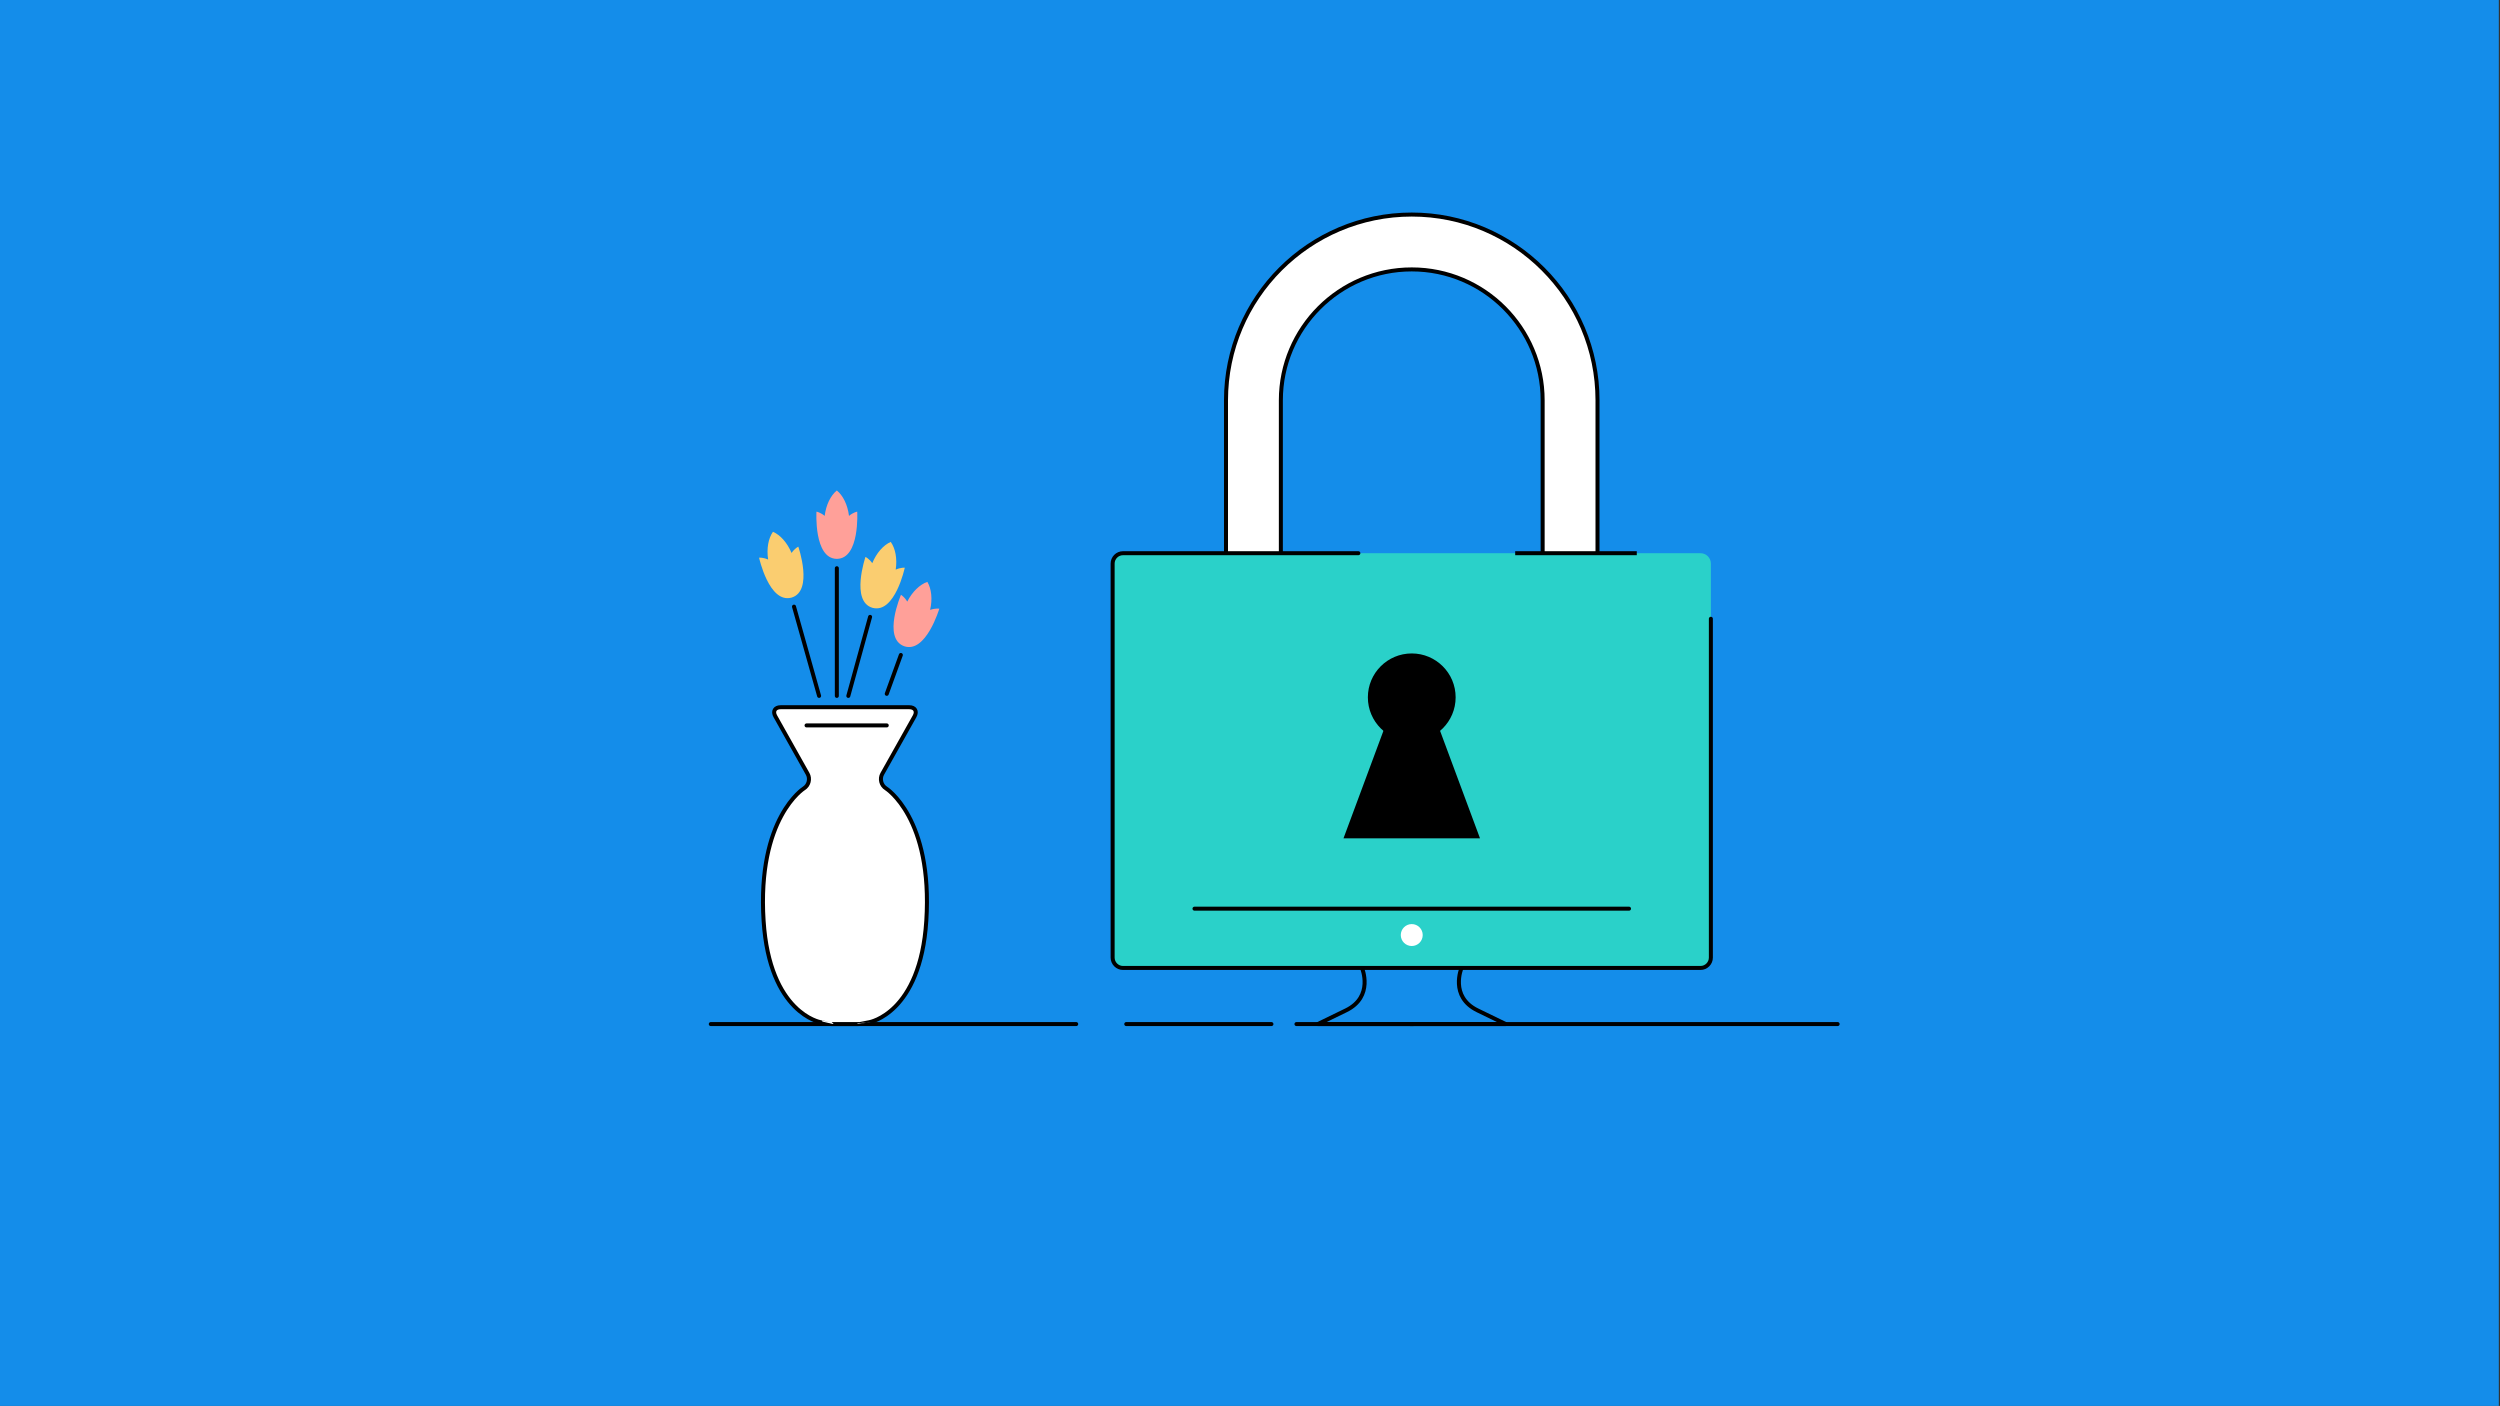 <?xml version="1.0" encoding="utf-8"?>
<!-- Generator: Adobe Illustrator 16.0.0, SVG Export Plug-In . SVG Version: 6.00 Build 0)  -->
<!DOCTYPE svg PUBLIC "-//W3C//DTD SVG 1.1//EN" "http://www.w3.org/Graphics/SVG/1.1/DTD/svg11.dtd">
<svg version="1.1" id="Ebene_1" xmlns="http://www.w3.org/2000/svg" xmlns:xlink="http://www.w3.org/1999/xlink" x="0px" y="0px"
	 width="2100px" height="1181px" viewBox="0 0 2100 1181" enable-background="new 0 0 2100 1181" xml:space="preserve">
<rect x="0" y="0" width="2100" height="1181" fill="#333333" stroke="none"/>
<rect x="-1" y="-5" fill="#148DEA" width="2100" height="1187"/>
<path fill="#FFFFFF" stroke="#000000" stroke-width="3.369" stroke-linecap="round" stroke-linejoin="round" d="M1341.904,467.016
	h-46.082v-130.76c0-60.629-49.324-109.952-109.953-109.952c-60.625,0-109.951,49.323-109.951,109.952v130.76h-46.082v-130.76
	c0-86.039,69.998-156.034,156.033-156.034s156.035,69.995,156.035,156.034V467.016z"/>
<g>
	<path fill="#2AD1C9" d="M934.607,473.402c0-4.79,3.919-8.709,8.709-8.709h485.105c4.79,0,8.709,3.919,8.709,8.709v330.977
		c0,4.789-3.919,8.709-8.709,8.709H943.316c-4.79,0-8.709-3.92-8.709-8.709V473.402z"/>
</g>
<line fill="none" stroke="#000000" stroke-width="3.369" stroke-linecap="round" stroke-linejoin="round" x1="1368.365" y1="763.287" x2="1003.377" y2="763.287"/>
<circle fill="#FFFFFF" cx="1185.869" cy="785.438" r="9.215"/>
<circle cx="1185.87" cy="585.755" r="36.864"/>
<polygon points="1243.213,704.221 1128.523,704.221 1177.062,573.56 1194.676,573.56 "/>
<g>
	<path fill="none" stroke="#000000" stroke-width="3.369" stroke-linejoin="round" d="M1227.662,813.088
		c0,0-10.234,24.096,13.436,35.613c23.666,11.514,23.666,11.514,23.666,11.514h-80.389"/>
	<path fill="none" stroke="#000000" stroke-width="3.369" stroke-linejoin="round" d="M1144.076,813.088
		c0,0,10.234,24.096-13.434,35.613c-23.668,11.514-23.668,11.514-23.668,11.514h80.385"/>
</g>
<line fill="none" stroke="#000000" stroke-width="3.369" stroke-linecap="round" stroke-linejoin="round" x1="1089.02" y1="860.215" x2="1543.611" y2="860.215"/>
<line fill="none" stroke="#000000" stroke-width="3.369" stroke-linecap="round" stroke-linejoin="round" x1="1067.996" y1="860.215" x2="946.057" y2="860.215"/>
<line fill="none" stroke="#000000" stroke-width="3.369" stroke-linecap="round" stroke-linejoin="round" x1="904.01" y1="860.215" x2="597.057" y2="860.215"/>
<g>
	<path fill="none" stroke="#000000" stroke-width="3.369" stroke-linecap="round" stroke-linejoin="round" d="M1437.131,519.763
		v284.616c0,4.789-3.919,8.709-8.709,8.709H943.316c-4.79,0-8.709-3.92-8.709-8.709V473.402c0-4.79,3.919-8.709,8.709-8.709h197.711
		"/>
</g>
<line fill="none" stroke="#000000" stroke-width="3.369" stroke-linejoin="round" x1="1374.896" y1="464.693" x2="1272.76" y2="464.693"/>
<g>
	<path fill="#FFFFFF" d="M744.23,662.23c-4.061-2.541-5.465-8.035-3.119-12.213l27.146-48.355c2.346-4.176,0.345-7.594-4.445-7.594
		H655.715c-4.79,0-6.791,3.418-4.445,7.594l27.146,48.355c2.346,4.178,0.941,9.672-3.119,12.211c0,0-39.441,24.666-33.867,111.326
		c5,77.719,47.82,85.086,47.82,85.086c4.721,0.812,8.581,1.498,8.58,1.525s0.353,0.049,0.786,0.049s4.707,0,9.497,0h3.301
		c4.79,0,9.062,0,9.496,0s0.787-0.021,0.786-0.049s3.86-0.713,8.581-1.525c0,0,42.818-7.367,47.816-85.086
		C783.67,686.895,744.23,662.23,744.23,662.23z"/>
	<path fill="none" stroke="#000000" stroke-width="3.369" stroke-linecap="round" stroke-linejoin="round" d="M744.23,662.23
		c-4.061-2.541-5.465-8.035-3.119-12.213l27.146-48.355c2.346-4.176,0.345-7.594-4.445-7.594H655.715
		c-4.79,0-6.791,3.418-4.445,7.594l27.146,48.355c2.346,4.178,0.941,9.672-3.119,12.211c0,0-39.441,24.666-33.867,111.326
		c5,77.719,47.82,85.086,47.82,85.086c4.721,0.812,8.581,1.498,8.58,1.525s0.353,0.049,0.786,0.049s4.707,0,9.497,0h3.301
		c4.79,0,9.062,0,9.496,0s0.787-0.021,0.786-0.049s3.86-0.713,8.581-1.525c0,0,42.818-7.367,47.816-85.086
		C783.67,686.895,744.23,662.23,744.23,662.23z"/>
</g>
<g>
	<g>
		<path fill="#FFA099" d="M720.062,429.773c0,0-3.227,0.54-6.904,3.569c-1.135-9.261-4.971-17.054-10.215-21.356
			c-5.244,4.303-9.08,12.096-10.215,21.356c-3.678-3.029-6.902-3.569-6.902-3.569s-2.328,39.378,17.012,39.668
			c0,0.003,0,0.003,0,0.003c0.037,0.003,0.072,0,0.105,0c0.037,0,0.068,0.003,0.105,0.003c0,0,0-0.003,0-0.006
			C722.389,469.151,720.062,429.773,720.062,429.773z"/>
		
			<line fill="none" stroke="#000000" stroke-width="3.369" stroke-linecap="round" stroke-linejoin="round" x1="702.943" y1="477.313" x2="702.943" y2="584.56"/>
	</g>
	<g>
		<path fill="#FFA099" d="M789.008,511.322c0,0-3.217-0.592-7.703,1c2.086-9.09,1.139-17.725-2.322-23.558
			c-6.396,2.261-12.662,8.277-16.887,16.594c-2.424-4.1-5.273-5.708-5.273-5.708s-15.613,36.227,2.471,43.092
			c0,0.004,0,0.004,0,0.004c0.033,0.016,0.066,0.022,0.098,0.035c0.037,0.014,0.066,0.027,0.1,0.04c0-0.003,0.004-0.003,0.004-0.003
			C777.773,549.134,789.008,511.322,789.008,511.322z"/>
		
			<line fill="none" stroke="#000000" stroke-width="3.369" stroke-linecap="round" stroke-linejoin="round" x1="756.711" y1="550.18" x2="744.871" y2="582.824"/>
	</g>
	<g>
		<path fill="#FACD70" d="M670.572,459.177c0,0-2.957,1.391-5.678,5.303c-3.6-8.606-9.402-15.074-15.613-17.795
			c-3.881,5.561-5.467,14.101-4.053,23.321c-4.361-1.921-7.611-1.565-7.611-1.565s8.414,38.539,27.109,33.584
			c0,0,0.004,0.004,0.004,0.007c0.035-0.01,0.064-0.02,0.102-0.033c0.037-0.01,0.068-0.017,0.102-0.022v-0.007
			C683.471,496.456,670.572,459.177,670.572,459.177z"/>
		
			<line fill="none" stroke="#000000" stroke-width="3.369" stroke-linecap="round" stroke-linejoin="round" x1="666.963" y1="509.575" x2="688.041" y2="584.554"/>
	</g>
	<g>
		<path fill="#FACD70" d="M760.006,476.873c0,0-3.252-0.333-7.605,1.611c1.369-9.228-0.264-17.761-4.174-23.298
			c-6.201,2.757-11.969,9.254-15.521,17.88c-2.744-3.896-5.711-5.267-5.711-5.267s-12.701,37.348,5.869,42.759
			c-0.004,0.004,0,0.004-0.004,0.007c0.037,0.007,0.07,0.014,0.105,0.023c0.033,0.01,0.066,0.022,0.102,0.032
			c0-0.003,0-0.006,0-0.006C751.795,515.463,760.006,476.873,760.006,476.873z"/>
		
			<line fill="none" stroke="#000000" stroke-width="3.369" stroke-linecap="round" stroke-linejoin="round" x1="730.877" y1="518.174" x2="712.592" y2="584.56"/>
	</g>
</g>
<line fill="none" stroke="#000000" stroke-width="3.369" stroke-linecap="round" stroke-linejoin="round" x1="744.871" y1="609.355" x2="677.5" y2="609.355"/>
</svg>
